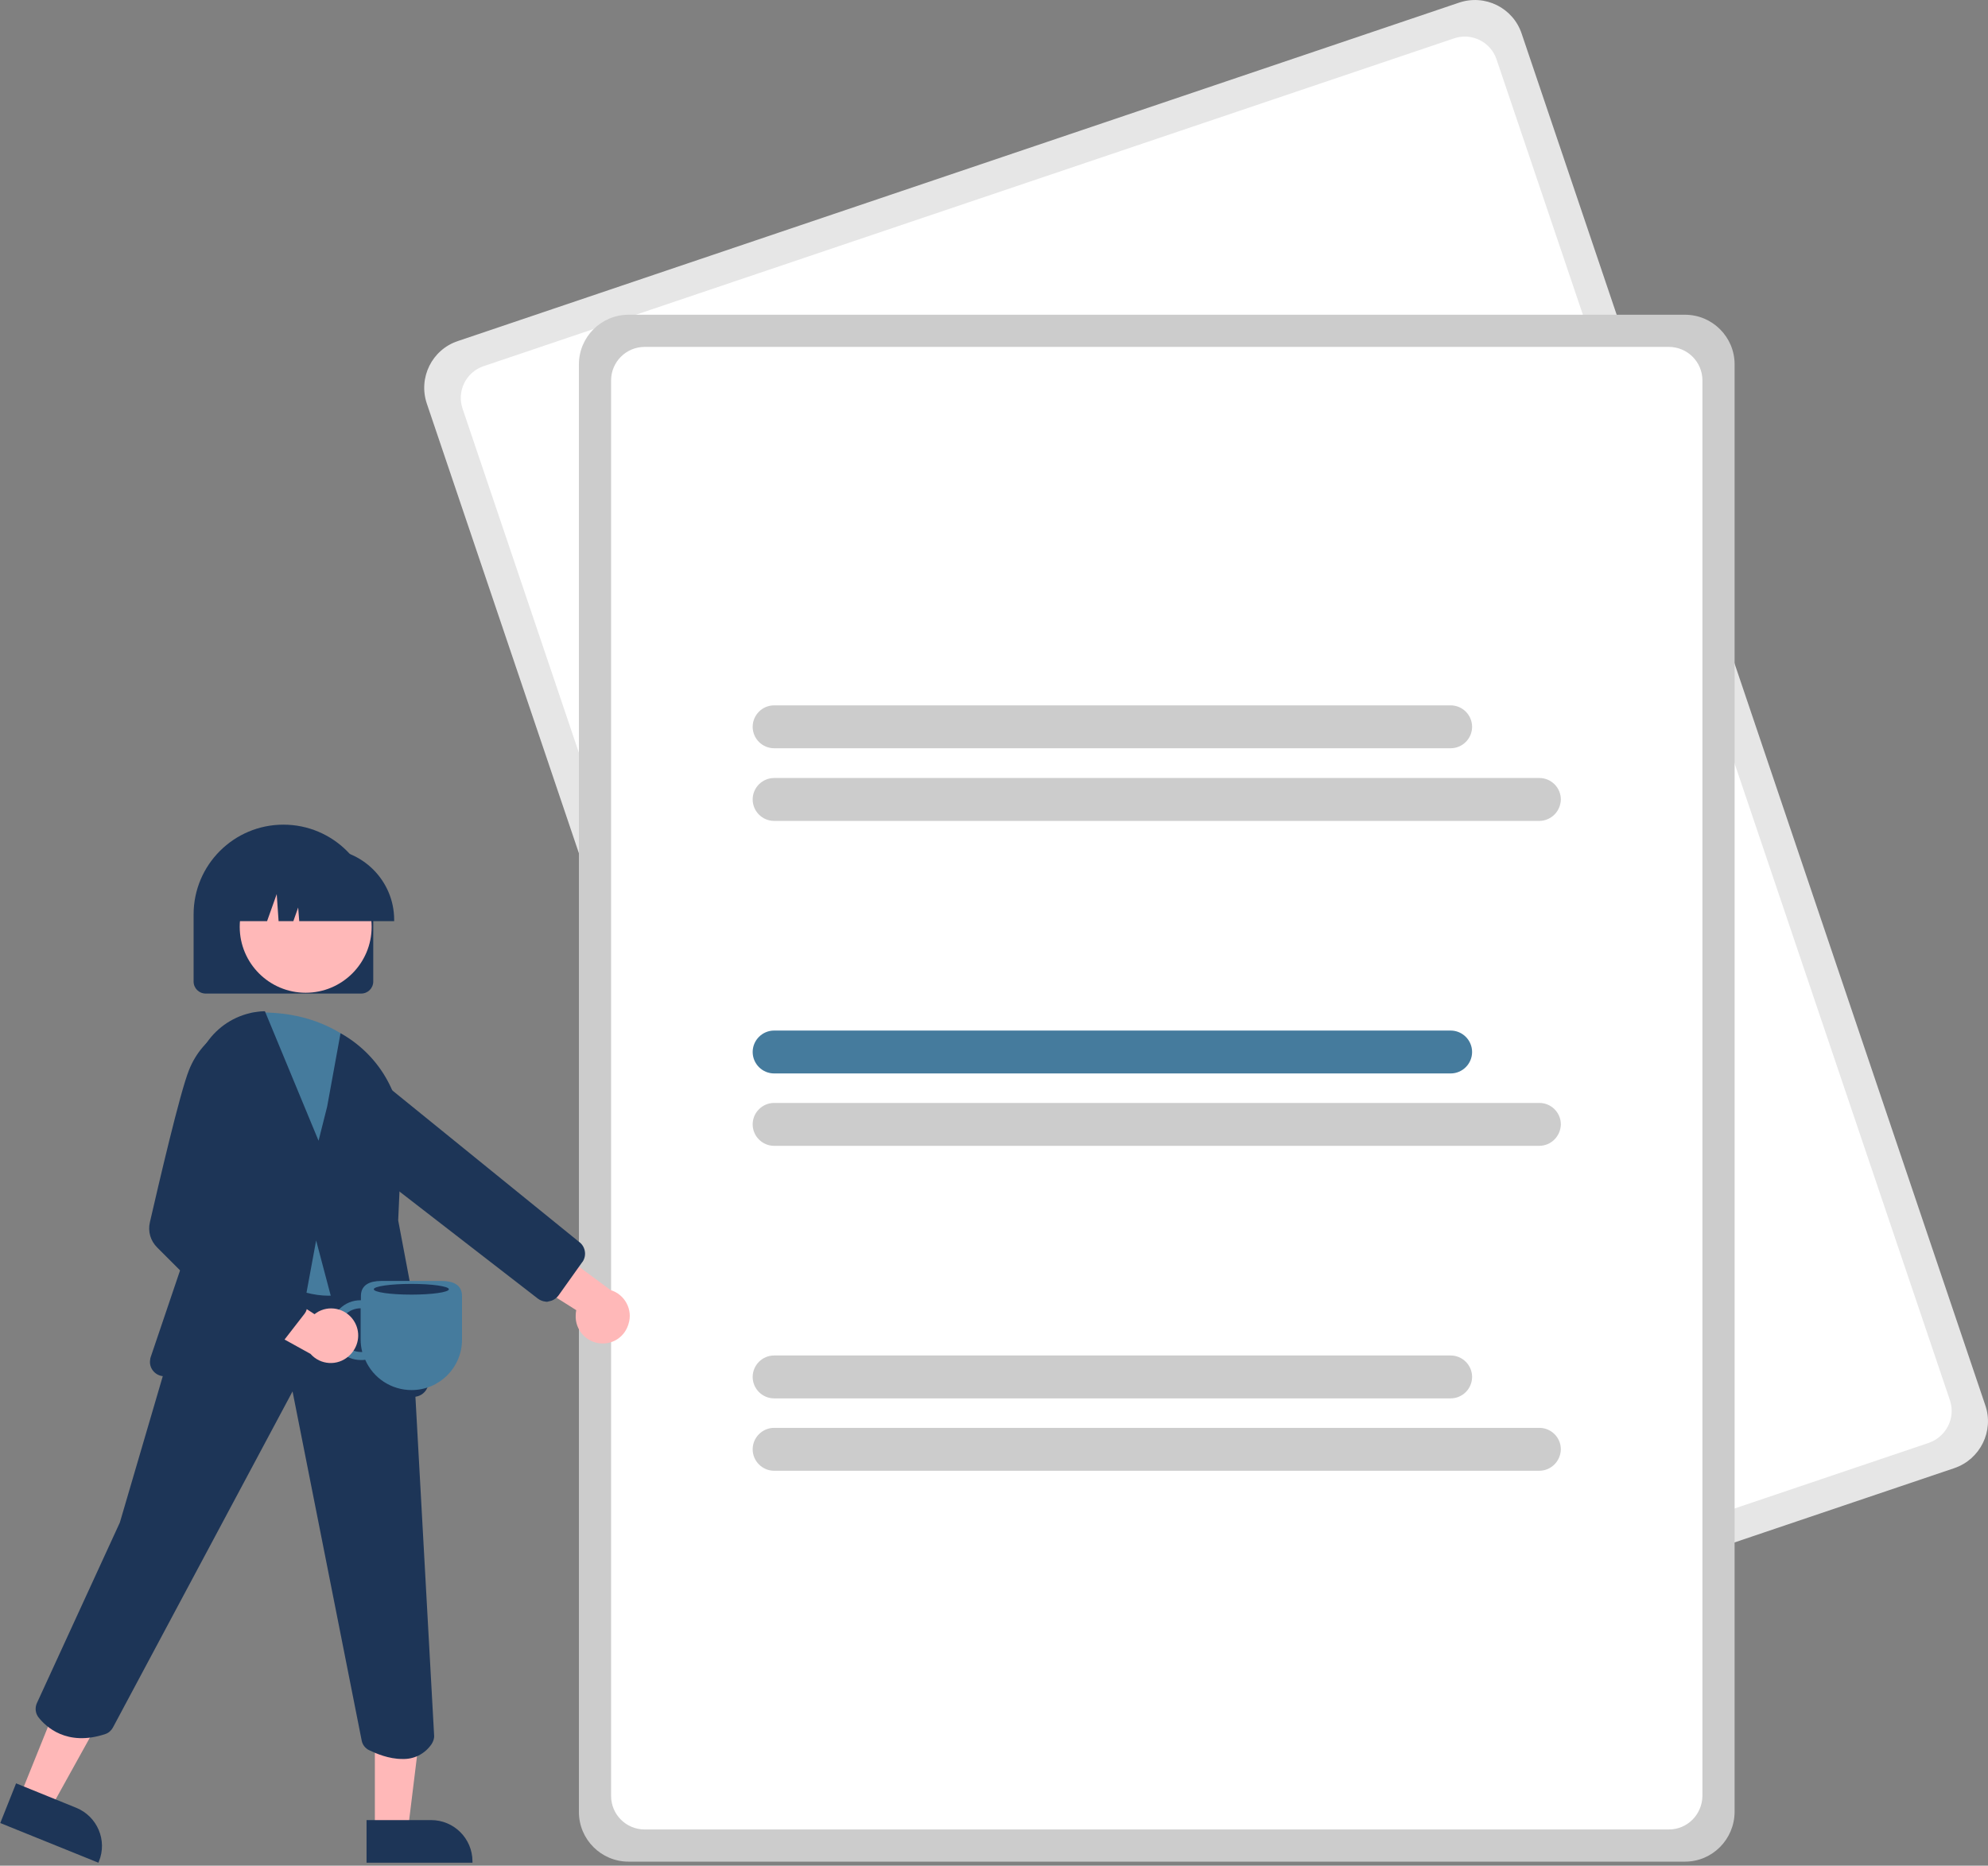 <?xml version="1.0" encoding="utf-8"?>
<!-- Generator: Adobe Illustrator 18.0.0, SVG Export Plug-In . SVG Version: 6.00 Build 0)  -->
<!DOCTYPE svg PUBLIC "-//W3C//DTD SVG 1.1//EN" "http://www.w3.org/Graphics/SVG/1.1/DTD/svg11.dtd">
<svg version="1.1" id="a966dfac-cae6-4172-a83b-9370cd4b99d4"
	 xmlns="http://www.w3.org/2000/svg" xmlns:xlink="http://www.w3.org/1999/xlink" x="0px" y="0px" viewBox="69.8 0 741.4 695.9"
	 enable-background="new 69.8 0 741.4 695.9" xml:space="preserve">
<rect x="69.8" y="0" width="741.4" height="695.9" fill="#808080" stroke="none"/>
<path fill="#E6E6E6" d="M798.7,547.6L425.4,673.8c-9.7,3.3-20.2-1.9-23.4-11.6L229,150.6c-3.3-9.7,1.9-20.2,11.6-23.4L613.9,1
	c9.7-3.3,20.2,1.9,23.4,11.6l172.9,511.6C813.5,533.8,808.3,544.3,798.7,547.6z"/>
<path fill="#FFFFFF" d="M789.1,538.2L427.2,660.5c-6.5,2.2-13.6-1.3-15.8-7.8L242.3,152.4c-2.2-6.5,1.3-13.6,7.8-15.8L612.1,14.3
	c6.5-2.2,13.6,1.3,15.8,7.8L797,522.3C799.2,528.8,795.7,535.9,789.1,538.2z"/>
<path fill="#CCCCCC" d="M698.2,694.4h-394c-10.2,0-18.5-8.3-18.5-18.5v-540c0-10.2,8.3-18.5,18.5-18.5h394
	c10.2,0,18.5,8.3,18.5,18.5v540C716.6,686.1,708.4,694.4,698.2,694.4z"/>
<path fill="#FFFFFF" d="M692.2,682.4h-382c-6.9,0-12.5-5.6-12.5-12.5v-528c0-6.9,5.6-12.5,12.5-12.5h382c6.9,0,12.5,5.6,12.5,12.5
	v528C704.6,676.8,699.1,682.4,692.2,682.4z"/>
<path fill="#CCCCCC" d="M610.8,279.1H358.5c-4.4,0-8-3.6-8-8s3.6-8,8-8h252.3c4.4,0,8,3.6,8,8S615.2,279.1,610.8,279.1z"/>
<path fill="#CCCCCC" d="M643.8,306.2H358.5c-4.4,0-8-3.6-8-8c0-4.4,3.6-8,8-8h285.4c4.4,0,8,3.6,8,8
	C651.8,302.6,648.3,306.2,643.8,306.2z"/>
<path fill="#457B9D" d="M610.8,400.4H358.5c-4.4,0-8-3.6-8-8c0-4.4,3.6-8,8-8h252.3c4.4,0,8,3.6,8,8
	C618.8,396.8,615.2,400.4,610.8,400.4z"/>
<path fill="#CCCCCC" d="M643.8,427.4H358.5c-4.4,0-8-3.6-8-8c0-4.4,3.6-8,8-8h285.4c4.4,0,8,3.6,8,8
	C651.8,423.8,648.3,427.4,643.8,427.4L643.8,427.4z"/>
<path fill="#CCCCCC" d="M610.8,521.6H358.5c-4.4,0-8-3.6-8-8c0-4.4,3.6-8,8-8h252.3c4.4,0,8,3.6,8,8
	C618.8,518,615.2,521.6,610.8,521.6L610.8,521.6z"/>
<path fill="#CCCCCC" d="M643.8,548.6H358.5c-4.4,0-8-3.6-8-8c0-4.4,3.6-8,8-8h285.4c4.4,0,8,3.6,8,8
	C651.8,545,648.3,548.6,643.8,548.6L643.8,548.6z"/>
<path fill="#1D3557" d="M204.5,370.6h-58c-2.5,0-4.5-2-4.5-4.5v-25c0-18.5,15-33.5,33.5-33.5c18.5,0,33.5,15,33.5,33.5l0,0v25
	C209,368.6,207,370.6,204.5,370.6z"/>
<path fill="#FFB8B8" d="M294,501.1c-5.5-0.3-9.8-5-9.5-10.6c0-0.6,0.1-1.2,0.2-1.8l-30.2-19.1l16.9-7.7l26.1,19.3
	c5.3,1.6,8.4,7.3,6.7,12.6C302.9,498.4,298.7,501.4,294,501.1z"/>
<path fill="#1D3557" d="M273.2,485.5c-1-0.1-2-0.5-2.8-1.1L187.2,420l-10.7-19.1c-2.1-3.8-1.8-8.4,0.9-11.8l0,0
	c3.6-4.6,10.3-5.4,14.9-1.7c0.2,0.2,0.4,0.3,0.6,0.5l92.7,75.2c2.5,1.7,3.1,5.1,1.5,7.5c0,0,0,0.1-0.1,0.1l-8.9,12.5
	c-0.9,1.2-2.2,2-3.6,2.2C274,485.6,273.6,485.6,273.2,485.5z"/>
<polygon fill="#FFB8B8" points="77.2,670.1 88.6,674.7 111.7,633 94.9,626.2 "/>
<path fill="#1D3557" d="M75.8,665.2l22.4,9.1l0,0c7.9,3.2,11.7,12.2,8.5,20c0,0,0,0,0,0l-0.2,0.5l-36.6-14.8L75.8,665.2z"/>
<polygon fill="#FFB8B8" points="209.6,682.9 221.9,682.9 227.7,635.6 209.6,635.6 "/>
<path fill="#1D3557" d="M206.5,678.9l24.1,0h0c8.5,0,15.4,6.9,15.4,15.4c0,0,0,0,0,0v0.5l-39.5,0L206.5,678.9z"/>
<path fill="#1D3557" d="M219.7,656.1c-4.9,0-9.6-2-12.3-3.3c-1.4-0.7-2.4-2-2.7-3.5L178.9,519l-67,125.4c-0.6,1.1-1.6,2-2.8,2.4
	c-14.4,4.8-22.3-2.8-25-6.3c-1.1-1.5-1.3-3.4-0.6-5.1l31-67.5l18.8-64.1l19-46.9l0.4,0l63.5,6.7l7.7,42.4l7.8,141.3
	c0.1,1.1-0.3,2.2-0.9,3.2C228.2,654.3,224.1,656.3,219.7,656.1z"/>
<circle fill="#FFB8B8" cx="183.8" cy="345.7" r="24.6"/>
<path fill="#457B9D" d="M192.3,483.3c-10.7,0-23.9-6.3-39.5-18.7l-0.3-0.2l11-86.7l0.5,0c15.7-0.6,28.5,3.4,39.1,12.2l0.1,0.1
	l8.6,11l0,0.2l1.2,67.8l0,0.1c-2.3,6.3-7.4,11.1-13.8,13.2C197,483,194.6,483.3,192.3,483.3z"/>
<path fill="#1D3557" d="M208.1,523.8c-2.5,0-4.6-1.7-5.3-4l-15.1-57.1l-9.6,52c-0.5,2.9-3.2,4.8-6.1,4.4l-41.6-5.8
	c-3-0.4-5.1-3.2-4.6-6.1c0-0.3,0.1-0.7,0.2-1l21-62l-4.7-36.3c-1.9-14.9,8.6-28.6,23.5-30.5c0.8-0.1,1.6-0.2,2.4-0.2l0.4,0l20,48.3
	l3.2-12.7l5-27.4l0.7,0.4c14.3,8.3,22.9,23.8,22.1,40.4l-1.3,29l11.2,59.3c0.6,2.9-1.4,5.8-4.3,6.4l-16.2,3.1
	C208.8,523.8,208.5,523.8,208.1,523.8z"/>
<path fill="#1D3557" d="M216.9,343.6h-35.5l-0.4-5.1l-1.8,5.1h-5.5l-0.7-10.1l-3.6,10.1h-10.6v-0.5c0-14.6,11.9-26.5,26.5-26.5h5
	c14.6,0,26.5,11.9,26.5,26.5V343.6z"/>
<path fill="#457B9D" d="M193.2,496.1c0,6.2,5,11.2,11.2,11.2c0.5,0,1.1,0,1.6-0.1c3,6.9,9.8,11.3,17.3,11.3l0,0
	c10.4,0,18.8-8.4,18.8-18.8v-16.3c0-4.2-3.4-5.6-7.6-5.6H212c-4.2,0-7.6,1.4-7.6,5.6v1.6C198.2,484.9,193.2,489.9,193.2,496.1z
	 M196.2,496.1c0-4.5,3.6-8.1,8.1-8.1v11.7c0,1.5,0.2,3.1,0.6,4.6c-0.2,0-0.4,0-0.6,0C199.9,504.2,196.2,500.6,196.2,496.1z"/>
<path fill="#FFB8B8" d="M202.2,493.4c-2.6-4.9-8.7-6.8-13.6-4.2c-0.5,0.3-1,0.6-1.5,1l-30-19.5l0.1,18.6l28.4,15.7
	c3.7,4.2,10.1,4.6,14.3,0.8C203.5,502.6,204.4,497.5,202.2,493.4L202.2,493.4z"/>
<path fill="#1D3557" d="M169.7,504.7c-1.2,0-2.3-0.5-3.2-1.3l-38.1-38.1c-2.5-2.5-3.5-6-2.7-9.4c3.3-14.3,11.2-48.4,14.6-56.8
	c2.5-6.3,7-11.6,12.9-15l0.1-0.1l12.1,2.2l1.1,37.2l-14.6,31.3l31,29.3c1.7,1.6,1.9,4.2,0.5,6l-10,12.9c-0.8,1-2,1.7-3.3,1.7
	C169.9,504.7,169.8,504.7,169.7,504.7z"/>
<ellipse fill="#1D3557" cx="223.2" cy="480.9" rx="14" ry="2"/>
</svg>
